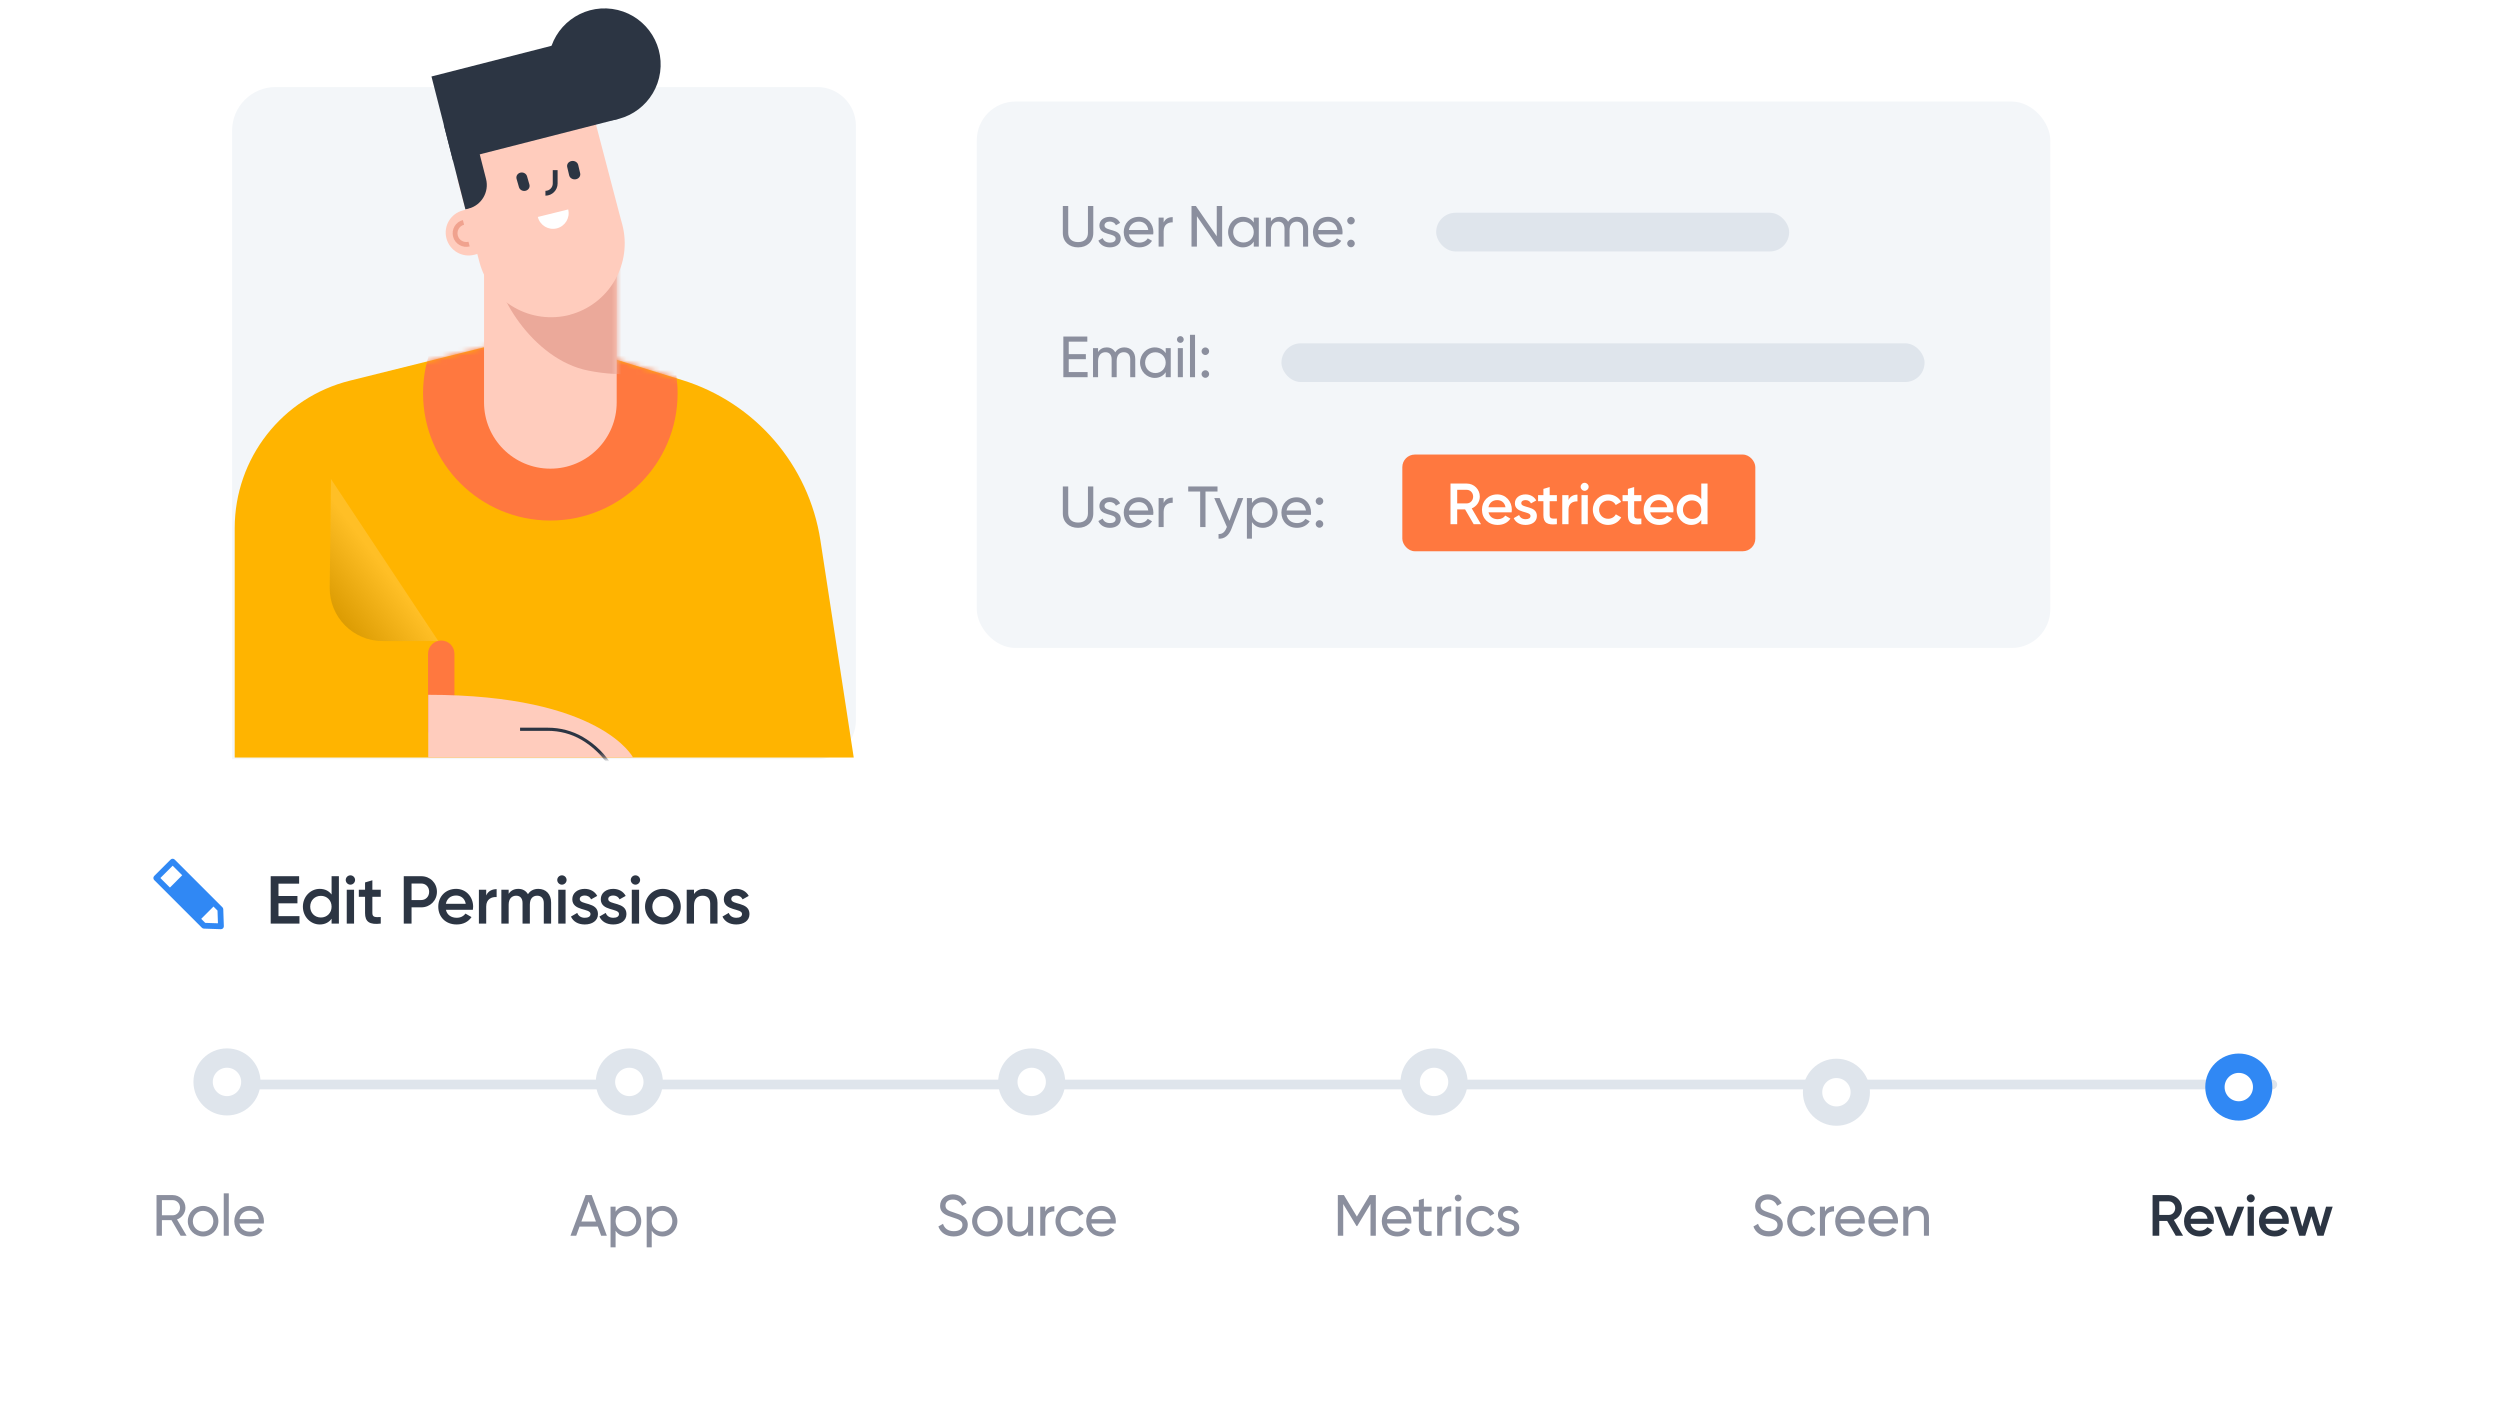 <svg width="517" height="290" viewBox="0 0 517 290" fill="none" xmlns="http://www.w3.org/2000/svg">
<path d="M48 27C48 22.029 52.029 18 57 18H169C173.418 18 177 21.582 177 26V149C177 153.418 173.418 157 169 157H48V27Z" fill="#F3F6F9"/>
<path d="M141.086 78.601L116.723 71.061C115.562 70.854 109.931 71.061 109.931 71.061C109.931 71.061 104.301 70.854 103.139 71.061L72.398 78.709C58.371 82.184 48.538 94.773 48.538 109.214V156.659H176.552L169.661 111.744C167.269 96.142 156.176 83.276 141.096 78.601H141.086Z" fill="#FFB400"/>
<mask id="mask0_487_115" style="mask-type:luminance" maskUnits="userSpaceOnUse" x="48" y="70" width="129" height="87">
<path d="M141.086 78.6L116.723 71.06C115.562 70.853 109.931 71.06 109.931 71.06C109.931 71.06 104.301 70.853 103.139 71.06L72.398 78.708C58.371 82.183 48.538 94.772 48.538 109.213V156.658H176.551L169.661 111.743C167.269 96.141 156.176 83.275 141.095 78.6H141.086Z" fill="white"/>
</mask>
<g mask="url(#mask0_487_115)">
<path d="M113.809 107.647C128.346 107.647 140.13 95.862 140.13 81.325C140.13 66.788 128.346 55.004 113.809 55.004C99.272 55.004 87.487 66.788 87.487 81.325C87.487 95.862 99.272 107.647 113.809 107.647Z" fill="#FF783F"/>
<path d="M91.248 132.462C92.754 132.462 93.975 133.682 93.975 135.189V151.479H88.522V135.189C88.522 133.682 89.742 132.462 91.248 132.462Z" fill="#FF783F"/>
</g>
<path d="M113.81 96.919C106.231 96.919 100.098 90.777 100.098 83.208V47.181H127.532V83.208C127.532 90.787 121.389 96.919 113.82 96.919H113.81Z" fill="#FFCCBD"/>
<mask id="mask1_487_115" style="mask-type:luminance" maskUnits="userSpaceOnUse" x="100" y="47" width="28" height="50">
<path d="M113.81 96.921C106.23 96.921 100.098 90.778 100.098 83.209V47.182H127.532V83.209C127.532 90.788 121.389 96.921 113.82 96.921H113.81Z" fill="white"/>
</mask>
<g mask="url(#mask1_487_115)">
<path d="M132.344 77.233C128.771 77.548 125.168 77.351 121.664 76.642C110.088 74.388 101.702 60.125 102.469 53.776L130.818 50.852C130.818 50.852 131.98 70.854 132.344 77.233Z" fill="#EBA99A"/>
</g>
<path d="M117.855 65.106C113.938 66.129 109.774 65.568 106.28 63.541C102.775 61.513 100.226 58.186 99.173 54.288L94.822 37.898C93.798 33.991 94.359 29.847 96.387 26.352C98.415 22.858 101.742 20.308 105.65 19.255C106.919 18.92 108.229 18.743 109.548 18.743C112.914 18.743 116.192 19.865 118.859 21.913C121.527 23.96 121.419 18.871 122.295 22.11L127.994 43.854L128.536 45.882L128.693 46.452C129.717 50.36 129.156 54.504 127.128 57.999C125.1 61.493 121.773 64.043 117.865 65.086L117.855 65.106Z" fill="#FFCCBD"/>
<path d="M108.691 39.453C108.406 39.522 108.1 39.483 107.844 39.345C107.589 39.207 107.401 38.981 107.323 38.715L106.821 36.973C106.752 36.707 106.791 36.422 106.939 36.185C107.087 35.949 107.333 35.772 107.618 35.703C107.904 35.634 108.209 35.674 108.465 35.811C108.721 35.949 108.908 36.176 108.986 36.441L109.488 38.184C109.557 38.449 109.518 38.735 109.37 38.971C109.223 39.207 108.976 39.385 108.691 39.453Z" fill="#2C3543"/>
<path d="M119.076 37.071C118.771 37.13 118.465 37.071 118.209 36.923C117.954 36.776 117.776 36.539 117.707 36.274L117.294 34.522C117.235 34.256 117.294 33.98 117.461 33.744C117.629 33.517 117.894 33.36 118.2 33.301C118.505 33.242 118.81 33.301 119.066 33.449C119.322 33.596 119.499 33.833 119.568 34.098L119.981 35.85C120.04 36.116 119.981 36.392 119.814 36.628C119.647 36.864 119.381 37.012 119.086 37.071H119.076Z" fill="#2C3543"/>
<path d="M130.918 156.659H88.561V143.686C124.382 143.686 130.918 156.659 130.918 156.659Z" fill="#FFCCBD"/>
<mask id="mask2_487_115" style="mask-type:luminance" maskUnits="userSpaceOnUse" x="88" y="143" width="43" height="14">
<path d="M130.918 156.659H88.561V143.686C124.382 143.686 130.918 156.659 130.918 156.659Z" fill="white"/>
</mask>
<g mask="url(#mask2_487_115)">
<path d="M126.872 159.494C125.11 156.098 122.581 153.982 120.376 152.693C118.23 151.442 115.789 150.812 113.308 150.812H107.55" stroke="#2C3543" stroke-width="0.65" stroke-miterlimit="10"/>
</g>
<path d="M117.501 43.312C117.934 45.044 116.871 46.796 115.139 47.229C113.406 47.662 111.654 46.599 111.221 44.867C113.406 44.325 114.942 43.941 117.501 43.312Z" fill="white"/>
<path d="M136.515 14.942C137.394 8.588 132.956 2.723 126.602 1.844C120.247 0.965 114.383 5.403 113.504 11.757C112.624 18.111 117.063 23.976 123.417 24.855C129.771 25.735 135.635 21.296 136.515 14.942Z" fill="#2C3543"/>
<path d="M123.417 7.078L89.228 15.818L93.704 33.328L127.893 24.588L123.417 7.078Z" fill="#2C3543"/>
<path d="M91.765 25.802L97.287 24.39L100.515 37.017C101.204 39.716 99.569 42.46 96.88 43.148L96.251 43.309L91.774 25.799L91.765 25.802Z" fill="#2C3543"/>
<path d="M102.824 41.688L95.717 43.518C93.187 44.168 91.662 46.757 92.321 49.287C92.981 51.816 95.56 53.342 98.089 52.683L105.196 50.852" fill="#FFCCBD"/>
<path opacity="0.5" d="M95.846 45.989C94.605 46.314 93.867 47.574 94.182 48.814C94.497 50.055 95.767 50.793 97.007 50.478" stroke="#E27860" stroke-miterlimit="10"/>
<path style="mix-blend-mode:multiply" opacity="0.15" d="M90.648 132.572H79.121C73.038 132.572 68.116 127.601 68.185 121.517L68.441 99.055L90.648 132.581V132.572Z" fill="url(#paint0_linear_487_115)"/>
<path d="M114.813 35.19V37.947C114.813 39.059 113.907 39.965 112.795 39.965" stroke="#2C3543" stroke-miterlimit="10"/>
<g filter="url(#filter0_d_487_115)">
<rect x="8" y="279.748" width="122.68" height="500.321" rx="12" transform="rotate(-90 8 279.748)" fill="white"/>
</g>
<path d="M37.349 255.544L35.465 252.328H33.485V255.544H32.369V247.144H35.729C37.169 247.144 38.345 248.308 38.345 249.748C38.345 250.852 37.613 251.824 36.605 252.184L38.585 255.544H37.349ZM33.485 248.188V251.32H35.729C36.557 251.32 37.229 250.612 37.229 249.748C37.229 248.884 36.557 248.188 35.729 248.188H33.485ZM41.992 255.7C40.24 255.7 38.837 254.32 38.837 252.544C38.837 250.768 40.24 249.388 41.992 249.388C43.745 249.388 45.16 250.768 45.16 252.544C45.16 254.32 43.745 255.7 41.992 255.7ZM41.992 254.68C43.193 254.68 44.117 253.756 44.117 252.544C44.117 251.332 43.193 250.408 41.992 250.408C40.804 250.408 39.88 251.332 39.88 252.544C39.88 253.756 40.804 254.68 41.992 254.68ZM46.271 255.544V246.784H47.315V255.544H46.271ZM49.52 253.024C49.724 254.104 50.576 254.716 51.692 254.716C52.52 254.716 53.12 254.332 53.42 253.84L54.308 254.344C53.78 255.16 52.868 255.7 51.668 255.7C49.736 255.7 48.452 254.344 48.452 252.544C48.452 250.768 49.724 249.388 51.596 249.388C53.408 249.388 54.584 250.876 54.584 252.556C54.584 252.712 54.572 252.868 54.548 253.024H49.52ZM51.596 250.372C50.468 250.372 49.688 251.068 49.52 252.112H53.528C53.348 250.924 52.496 250.372 51.596 250.372Z" fill="#8B8F9E"/>
<path d="M124.31 255.544L123.626 253.66H119.846L119.162 255.544H117.974L121.106 247.144H122.366L125.498 255.544H124.31ZM120.23 252.616H123.242L121.73 248.476L120.23 252.616ZM129.573 249.388C131.241 249.388 132.609 250.768 132.609 252.544C132.609 254.32 131.241 255.7 129.573 255.7C128.553 255.7 127.785 255.244 127.305 254.512V257.944H126.261V249.544H127.305V250.576C127.785 249.844 128.553 249.388 129.573 249.388ZM129.441 254.692C130.641 254.692 131.565 253.768 131.565 252.544C131.565 251.32 130.641 250.396 129.441 250.396C128.229 250.396 127.305 251.32 127.305 252.544C127.305 253.768 128.229 254.692 129.441 254.692ZM137.047 249.388C138.715 249.388 140.083 250.768 140.083 252.544C140.083 254.32 138.715 255.7 137.047 255.7C136.027 255.7 135.259 255.244 134.779 254.512V257.944H133.735V249.544H134.779V250.576C135.259 249.844 136.027 249.388 137.047 249.388ZM136.915 254.692C138.115 254.692 139.039 253.768 139.039 252.544C139.039 251.32 138.115 250.396 136.915 250.396C135.703 250.396 134.779 251.32 134.779 252.544C134.779 253.768 135.703 254.692 136.915 254.692Z" fill="#8B8F9E"/>
<path d="M197.232 255.7C195.636 255.7 194.496 254.896 194.052 253.636L195.012 253.084C195.312 254.008 196.032 254.608 197.256 254.608C198.444 254.608 199.032 254.068 199.032 253.312C199.032 252.448 198.288 252.16 197.052 251.776C195.708 251.344 194.412 250.924 194.412 249.364C194.412 247.852 195.648 246.988 197.052 246.988C198.432 246.988 199.428 247.768 199.896 248.824L198.96 249.364C198.66 248.644 198.072 248.068 197.052 248.068C196.152 248.068 195.528 248.548 195.528 249.316C195.528 250.096 196.116 250.384 197.292 250.756C198.756 251.236 200.136 251.668 200.136 253.288C200.136 254.764 198.948 255.7 197.232 255.7ZM204.19 255.7C202.438 255.7 201.034 254.32 201.034 252.544C201.034 250.768 202.438 249.388 204.19 249.388C205.942 249.388 207.358 250.768 207.358 252.544C207.358 254.32 205.942 255.7 204.19 255.7ZM204.19 254.68C205.39 254.68 206.314 253.756 206.314 252.544C206.314 251.332 205.39 250.408 204.19 250.408C203.002 250.408 202.078 251.332 202.078 252.544C202.078 253.756 203.002 254.68 204.19 254.68ZM212.609 249.544H213.653V255.544H212.609V254.68C212.165 255.388 211.505 255.7 210.665 255.7C209.261 255.7 208.337 254.764 208.337 253.228V249.544H209.381V253.168C209.381 254.152 209.945 254.704 210.869 254.704C211.829 254.704 212.609 254.14 212.609 252.724V249.544ZM216.166 250.552C216.55 249.712 217.282 249.436 218.038 249.436V250.528C217.138 250.492 216.166 250.948 216.166 252.364V255.544H215.122V249.544H216.166V250.552ZM221.432 255.7C219.62 255.7 218.276 254.32 218.276 252.544C218.276 250.768 219.62 249.388 221.432 249.388C222.62 249.388 223.628 250.012 224.084 250.96L223.208 251.464C222.908 250.828 222.236 250.408 221.432 250.408C220.232 250.408 219.32 251.332 219.32 252.544C219.32 253.744 220.232 254.668 221.432 254.668C222.248 254.668 222.908 254.248 223.244 253.624L224.132 254.14C223.628 255.076 222.608 255.7 221.432 255.7ZM225.693 253.024C225.897 254.104 226.749 254.716 227.865 254.716C228.693 254.716 229.293 254.332 229.593 253.84L230.481 254.344C229.953 255.16 229.041 255.7 227.841 255.7C225.909 255.7 224.625 254.344 224.625 252.544C224.625 250.768 225.897 249.388 227.769 249.388C229.581 249.388 230.757 250.876 230.757 252.556C230.757 252.712 230.745 252.868 230.721 253.024H225.693ZM227.769 250.372C226.641 250.372 225.861 251.068 225.693 252.112H229.701C229.521 250.924 228.669 250.372 227.769 250.372Z" fill="#8B8F9E"/>
<path d="M284.522 247.144V255.544H283.418V248.98L280.67 253.552H280.526L277.778 248.992V255.544H276.662V247.144H277.922L280.598 251.584L283.262 247.144H284.522ZM286.822 253.024C287.026 254.104 287.878 254.716 288.994 254.716C289.822 254.716 290.422 254.332 290.722 253.84L291.61 254.344C291.082 255.16 290.17 255.7 288.97 255.7C287.038 255.7 285.754 254.344 285.754 252.544C285.754 250.768 287.026 249.388 288.898 249.388C290.71 249.388 291.886 250.876 291.886 252.556C291.886 252.712 291.874 252.868 291.85 253.024H286.822ZM288.898 250.372C287.77 250.372 286.99 251.068 286.822 252.112H290.83C290.65 250.924 289.798 250.372 288.898 250.372ZM296.055 250.552H294.459V253.804C294.459 254.716 294.987 254.656 296.055 254.608V255.544C294.255 255.784 293.415 255.304 293.415 253.804V250.552H292.227V249.544H293.415V248.176L294.459 247.864V249.544H296.055V250.552ZM298.25 250.552C298.634 249.712 299.366 249.436 300.122 249.436V250.528C299.222 250.492 298.25 250.948 298.25 252.364V255.544H297.206V249.544H298.25V250.552ZM301.551 248.452C301.155 248.452 300.843 248.14 300.843 247.756C300.843 247.372 301.155 247.048 301.551 247.048C301.935 247.048 302.247 247.372 302.247 247.756C302.247 248.14 301.935 248.452 301.551 248.452ZM301.023 255.544V249.544H302.067V255.544H301.023ZM306.36 255.7C304.548 255.7 303.204 254.32 303.204 252.544C303.204 250.768 304.548 249.388 306.36 249.388C307.548 249.388 308.556 250.012 309.012 250.96L308.136 251.464C307.836 250.828 307.164 250.408 306.36 250.408C305.16 250.408 304.248 251.332 304.248 252.544C304.248 253.744 305.16 254.668 306.36 254.668C307.176 254.668 307.836 254.248 308.172 253.624L309.06 254.14C308.556 255.076 307.536 255.7 306.36 255.7ZM310.824 251.164C310.824 252.448 314.184 251.692 314.184 253.9C314.184 255.016 313.224 255.7 311.94 255.7C310.74 255.7 309.9 255.124 309.552 254.296L310.452 253.78C310.644 254.356 311.196 254.716 311.94 254.716C312.576 254.716 313.128 254.488 313.128 253.9C313.128 252.616 309.768 253.348 309.768 251.176C309.768 250.12 310.68 249.388 311.892 249.388C312.876 249.388 313.668 249.856 314.052 250.636L313.176 251.128C312.948 250.588 312.42 250.36 311.892 250.36C311.352 250.36 310.824 250.624 310.824 251.164Z" fill="#8B8F9E"/>
<path d="M365.784 255.7C364.188 255.7 363.048 254.896 362.604 253.636L363.564 253.084C363.864 254.008 364.584 254.608 365.808 254.608C366.996 254.608 367.584 254.068 367.584 253.312C367.584 252.448 366.84 252.16 365.604 251.776C364.26 251.344 362.964 250.924 362.964 249.364C362.964 247.852 364.2 246.988 365.604 246.988C366.984 246.988 367.98 247.768 368.448 248.824L367.512 249.364C367.212 248.644 366.624 248.068 365.604 248.068C364.704 248.068 364.08 248.548 364.08 249.316C364.08 250.096 364.668 250.384 365.844 250.756C367.308 251.236 368.688 251.668 368.688 253.288C368.688 254.764 367.5 255.7 365.784 255.7ZM372.742 255.7C370.93 255.7 369.586 254.32 369.586 252.544C369.586 250.768 370.93 249.388 372.742 249.388C373.93 249.388 374.938 250.012 375.394 250.96L374.518 251.464C374.218 250.828 373.546 250.408 372.742 250.408C371.542 250.408 370.63 251.332 370.63 252.544C370.63 253.744 371.542 254.668 372.742 254.668C373.558 254.668 374.218 254.248 374.554 253.624L375.442 254.14C374.938 255.076 373.918 255.7 372.742 255.7ZM377.408 250.552C377.792 249.712 378.524 249.436 379.28 249.436V250.528C378.38 250.492 377.408 250.948 377.408 252.364V255.544H376.364V249.544H377.408V250.552ZM380.586 253.024C380.79 254.104 381.642 254.716 382.758 254.716C383.586 254.716 384.186 254.332 384.486 253.84L385.374 254.344C384.846 255.16 383.934 255.7 382.734 255.7C380.802 255.7 379.518 254.344 379.518 252.544C379.518 250.768 380.79 249.388 382.662 249.388C384.474 249.388 385.65 250.876 385.65 252.556C385.65 252.712 385.638 252.868 385.614 253.024H380.586ZM382.662 250.372C381.534 250.372 380.754 251.068 380.586 252.112H384.594C384.414 250.924 383.562 250.372 382.662 250.372ZM387.45 253.024C387.654 254.104 388.506 254.716 389.622 254.716C390.45 254.716 391.05 254.332 391.35 253.84L392.238 254.344C391.71 255.16 390.798 255.7 389.598 255.7C387.666 255.7 386.382 254.344 386.382 252.544C386.382 250.768 387.654 249.388 389.526 249.388C391.338 249.388 392.514 250.876 392.514 252.556C392.514 252.712 392.502 252.868 392.478 253.024H387.45ZM389.526 250.372C388.398 250.372 387.618 251.068 387.45 252.112H391.458C391.278 250.924 390.426 250.372 389.526 250.372ZM396.582 249.388C397.986 249.388 398.91 250.324 398.91 251.86V255.544H397.866V251.92C397.866 250.936 397.302 250.384 396.378 250.384C395.418 250.384 394.638 250.948 394.638 252.364V255.544H393.594V249.544H394.638V250.408C395.082 249.7 395.742 249.388 396.582 249.388Z" fill="#8B8F9E"/>
<path d="M449.942 255.544L448.166 252.484H446.534V255.544H445.154V247.144H448.514C450.014 247.144 451.214 248.344 451.214 249.844C451.214 250.924 450.53 251.884 449.546 252.28L451.454 255.544H449.942ZM446.534 248.44V251.248H448.514C449.246 251.248 449.834 250.624 449.834 249.844C449.834 249.052 449.246 248.44 448.514 248.44H446.534ZM453.013 253.096C453.217 254.032 453.973 254.512 454.933 254.512C455.653 254.512 456.193 254.188 456.481 253.768L457.549 254.392C456.997 255.208 456.097 255.7 454.921 255.7C452.941 255.7 451.657 254.344 451.657 252.544C451.657 250.768 452.941 249.388 454.825 249.388C456.613 249.388 457.837 250.828 457.837 252.556C457.837 252.736 457.813 252.928 457.789 253.096H453.013ZM453.001 252.04H456.529C456.349 251.008 455.593 250.564 454.813 250.564C453.841 250.564 453.181 251.14 453.001 252.04ZM462.691 249.544H464.107L461.767 255.544H460.267L457.927 249.544H459.343L461.023 254.104L462.691 249.544ZM465.455 248.644C464.999 248.644 464.627 248.26 464.627 247.816C464.627 247.36 464.999 246.988 465.455 246.988C465.911 246.988 466.283 247.36 466.283 247.816C466.283 248.26 465.911 248.644 465.455 248.644ZM464.807 255.544V249.544H466.103V255.544H464.807ZM468.508 253.096C468.712 254.032 469.468 254.512 470.428 254.512C471.148 254.512 471.688 254.188 471.976 253.768L473.044 254.392C472.492 255.208 471.592 255.7 470.416 255.7C468.436 255.7 467.152 254.344 467.152 252.544C467.152 250.768 468.436 249.388 470.32 249.388C472.108 249.388 473.332 250.828 473.332 252.556C473.332 252.736 473.308 252.928 473.284 253.096H468.508ZM468.496 252.04H472.024C471.844 251.008 471.088 250.564 470.308 250.564C469.336 250.564 468.676 251.14 468.496 252.04ZM481.03 249.544H482.398L480.514 255.544H479.242L477.994 251.5L476.734 255.544H475.462L473.578 249.544H474.946L476.11 253.684L477.37 249.544H478.606L479.854 253.684L481.03 249.544Z" fill="#2C3543"/>
<path d="M50.671 224.275H469.917" stroke="#DFE5EC" stroke-width="2" stroke-linecap="round"/>
<circle cx="130.146" cy="223.742" r="4.934" fill="white" stroke="#DFE5EC" stroke-width="4"/>
<circle cx="213.355" cy="223.742" r="4.934" fill="white" stroke="#DFE5EC" stroke-width="4"/>
<circle cx="296.564" cy="223.742" r="4.934" fill="white" stroke="#DFE5EC" stroke-width="4"/>
<circle cx="379.773" cy="225.875" r="4.934" fill="white" stroke="#DFE5EC" stroke-width="4"/>
<circle cx="462.982" cy="224.808" r="4.934" fill="white" stroke="#3088F4" stroke-width="4"/>
<circle cx="46.938" cy="223.742" r="4.934" fill="white" stroke="#DFE5EC" stroke-width="4"/>
<rect x="202" y="21" width="222" height="113" rx="8" fill="#F3F6F9"/>
<path d="M222.948 109.156C221.112 109.156 219.792 108.004 219.792 106.18V100.6H220.908V106.132C220.908 107.296 221.604 108.064 222.948 108.064C224.292 108.064 224.988 107.296 224.988 106.132V100.6H226.092V106.18C226.092 108.004 224.784 109.156 222.948 109.156ZM228.412 104.62C228.412 105.904 231.772 105.148 231.772 107.356C231.772 108.472 230.812 109.156 229.528 109.156C228.328 109.156 227.488 108.58 227.14 107.752L228.04 107.236C228.232 107.812 228.784 108.172 229.528 108.172C230.164 108.172 230.716 107.944 230.716 107.356C230.716 106.072 227.356 106.804 227.356 104.632C227.356 103.576 228.268 102.844 229.48 102.844C230.464 102.844 231.256 103.312 231.64 104.092L230.764 104.584C230.536 104.044 230.008 103.816 229.48 103.816C228.94 103.816 228.412 104.08 228.412 104.62ZM233.456 106.48C233.66 107.56 234.512 108.172 235.628 108.172C236.456 108.172 237.056 107.788 237.356 107.296L238.244 107.8C237.716 108.616 236.804 109.156 235.604 109.156C233.672 109.156 232.388 107.8 232.388 106C232.388 104.224 233.66 102.844 235.532 102.844C237.344 102.844 238.52 104.332 238.52 106.012C238.52 106.168 238.508 106.324 238.484 106.48H233.456ZM235.532 103.828C234.404 103.828 233.624 104.524 233.456 105.568H237.464C237.284 104.38 236.432 103.828 235.532 103.828ZM240.644 104.008C241.028 103.168 241.76 102.892 242.516 102.892V103.984C241.616 103.948 240.644 104.404 240.644 105.82V109H239.6V103H240.644V104.008ZM251.781 100.6V101.656H249.297V109H248.193V101.656H245.721V100.6H251.781ZM255.99 103H257.106L254.658 109.372C254.154 110.716 253.218 111.484 251.994 111.4V110.428C252.798 110.488 253.302 109.996 253.614 109.204L253.722 108.976L251.106 103H252.222L254.262 107.704L255.99 103ZM261.17 102.844C262.838 102.844 264.206 104.224 264.206 106C264.206 107.776 262.838 109.156 261.17 109.156C260.15 109.156 259.382 108.7 258.902 107.968V111.4H257.858V103H258.902V104.032C259.382 103.3 260.15 102.844 261.17 102.844ZM261.038 108.148C262.238 108.148 263.162 107.224 263.162 106C263.162 104.776 262.238 103.852 261.038 103.852C259.826 103.852 258.902 104.776 258.902 106C258.902 107.224 259.826 108.148 261.038 108.148ZM266.064 106.48C266.268 107.56 267.12 108.172 268.236 108.172C269.064 108.172 269.664 107.788 269.964 107.296L270.852 107.8C270.324 108.616 269.412 109.156 268.212 109.156C266.28 109.156 264.996 107.8 264.996 106C264.996 104.224 266.268 102.844 268.14 102.844C269.952 102.844 271.128 104.332 271.128 106.012C271.128 106.168 271.116 106.324 271.092 106.48H266.064ZM268.14 103.828C267.012 103.828 266.232 104.524 266.064 105.568H270.072C269.892 104.38 269.04 103.828 268.14 103.828ZM272.868 104.416C272.436 104.416 272.088 104.068 272.088 103.636C272.088 103.204 272.436 102.856 272.868 102.856C273.312 102.856 273.648 103.204 273.648 103.636C273.648 104.068 273.312 104.416 272.868 104.416ZM272.868 109.132C272.436 109.132 272.088 108.784 272.088 108.352C272.088 107.92 272.436 107.572 272.868 107.572C273.312 107.572 273.648 107.92 273.648 108.352C273.648 108.784 273.312 109.132 272.868 109.132Z" fill="#8B8F9E"/>
<rect x="290" y="94" width="73" height="20" rx="2.6" fill="#FF783F"/>
<path d="M304.754 108.4L302.978 105.34H301.346V108.4H299.966V100H303.326C304.826 100 306.026 101.2 306.026 102.7C306.026 103.78 305.342 104.74 304.358 105.136L306.266 108.4H304.754ZM301.346 101.296V104.104H303.326C304.058 104.104 304.646 103.48 304.646 102.7C304.646 101.908 304.058 101.296 303.326 101.296H301.346ZM307.825 105.952C308.029 106.888 308.785 107.368 309.745 107.368C310.465 107.368 311.005 107.044 311.293 106.624L312.361 107.248C311.809 108.064 310.909 108.556 309.733 108.556C307.753 108.556 306.469 107.2 306.469 105.4C306.469 103.624 307.753 102.244 309.637 102.244C311.425 102.244 312.649 103.684 312.649 105.412C312.649 105.592 312.625 105.784 312.601 105.952H307.825ZM307.813 104.896H311.341C311.161 103.864 310.405 103.42 309.625 103.42C308.653 103.42 307.993 103.996 307.813 104.896ZM314.599 104.056C314.599 105.148 317.827 104.488 317.827 106.708C317.827 107.908 316.783 108.556 315.487 108.556C314.287 108.556 313.423 108.016 313.039 107.152L314.155 106.504C314.347 107.044 314.827 107.368 315.487 107.368C316.063 107.368 316.507 107.176 316.507 106.696C316.507 105.628 313.279 106.228 313.279 104.08C313.279 102.952 314.251 102.244 315.475 102.244C316.459 102.244 317.275 102.7 317.695 103.492L316.603 104.104C316.387 103.636 315.967 103.42 315.475 103.42C315.007 103.42 314.599 103.624 314.599 104.056ZM321.96 103.648H320.472V106.528C320.472 107.296 320.976 107.284 321.96 107.236V108.4C319.968 108.64 319.176 108.088 319.176 106.528V103.648H318.072V102.4H319.176V101.104L320.472 100.72V102.4H321.96V103.648ZM324.37 103.408C324.73 102.592 325.462 102.292 326.218 102.292V103.696C325.366 103.636 324.37 104.032 324.37 105.376V108.4H323.074V102.4H324.37V103.408ZM327.703 101.5C327.247 101.5 326.875 101.116 326.875 100.672C326.875 100.216 327.247 99.844 327.703 99.844C328.159 99.844 328.531 100.216 328.531 100.672C328.531 101.116 328.159 101.5 327.703 101.5ZM327.055 108.4V102.4H328.351V108.4H327.055ZM332.568 108.556C330.756 108.556 329.4 107.176 329.4 105.4C329.4 103.612 330.756 102.244 332.568 102.244C333.744 102.244 334.764 102.856 335.244 103.792L334.128 104.44C333.864 103.876 333.276 103.516 332.556 103.516C331.5 103.516 330.696 104.32 330.696 105.4C330.696 106.48 331.5 107.284 332.556 107.284C333.276 107.284 333.864 106.912 334.152 106.36L335.268 106.996C334.764 107.944 333.744 108.556 332.568 108.556ZM339.433 103.648H337.945V106.528C337.945 107.296 338.449 107.284 339.433 107.236V108.4C337.441 108.64 336.649 108.088 336.649 106.528V103.648H335.545V102.4H336.649V101.104L337.945 100.72V102.4H339.433V103.648ZM341.262 105.952C341.466 106.888 342.222 107.368 343.182 107.368C343.902 107.368 344.442 107.044 344.73 106.624L345.798 107.248C345.246 108.064 344.346 108.556 343.17 108.556C341.19 108.556 339.906 107.2 339.906 105.4C339.906 103.624 341.19 102.244 343.074 102.244C344.862 102.244 346.086 103.684 346.086 105.412C346.086 105.592 346.062 105.784 346.038 105.952H341.262ZM341.25 104.896H344.778C344.598 103.864 343.842 103.42 343.062 103.42C342.09 103.42 341.43 103.996 341.25 104.896ZM351.823 100H353.119V108.4H351.823V107.536C351.367 108.172 350.659 108.556 349.723 108.556C348.091 108.556 346.735 107.176 346.735 105.4C346.735 103.612 348.091 102.244 349.723 102.244C350.659 102.244 351.367 102.628 351.823 103.252V100ZM349.927 107.32C351.007 107.32 351.823 106.516 351.823 105.4C351.823 104.284 351.007 103.48 349.927 103.48C348.847 103.48 348.031 104.284 348.031 105.4C348.031 106.516 348.847 107.32 349.927 107.32Z" fill="white"/>
<path fill-rule="evenodd" clip-rule="evenodd" d="M46.115 191.983C45.997 192.1 45.837 192.163 45.671 192.158L42.162 192.039C42.011 192.033 41.866 191.971 41.759 191.863L31.893 181.997C31.659 181.763 31.659 181.384 31.893 181.15L35.282 177.761C35.516 177.527 35.895 177.527 36.129 177.761L45.995 187.627C46.103 187.734 46.166 187.878 46.171 188.03L46.29 191.539C46.295 191.704 46.232 191.865 46.115 191.983ZM44.981 188.307L35.706 179.032L33.164 181.573L42.439 190.849L45.071 190.938L44.981 188.307Z" fill="#3088F4"/>
<path d="M44.572 187.05L41.183 190.439L34.714 183.971L38.103 180.581L44.572 187.05Z" fill="#3088F4"/>
<path d="M222.948 51.156C221.112 51.156 219.792 50.004 219.792 48.18V42.6H220.908V48.132C220.908 49.296 221.604 50.064 222.948 50.064C224.292 50.064 224.988 49.296 224.988 48.132V42.6H226.092V48.18C226.092 50.004 224.784 51.156 222.948 51.156ZM228.412 46.62C228.412 47.904 231.772 47.148 231.772 49.356C231.772 50.472 230.812 51.156 229.528 51.156C228.328 51.156 227.488 50.58 227.14 49.752L228.04 49.236C228.232 49.812 228.784 50.172 229.528 50.172C230.164 50.172 230.716 49.944 230.716 49.356C230.716 48.072 227.356 48.804 227.356 46.632C227.356 45.576 228.268 44.844 229.48 44.844C230.464 44.844 231.256 45.312 231.64 46.092L230.764 46.584C230.536 46.044 230.008 45.816 229.48 45.816C228.94 45.816 228.412 46.08 228.412 46.62ZM233.456 48.48C233.66 49.56 234.512 50.172 235.628 50.172C236.456 50.172 237.056 49.788 237.356 49.296L238.244 49.8C237.716 50.616 236.804 51.156 235.604 51.156C233.672 51.156 232.388 49.8 232.388 48C232.388 46.224 233.66 44.844 235.532 44.844C237.344 44.844 238.52 46.332 238.52 48.012C238.52 48.168 238.508 48.324 238.484 48.48H233.456ZM235.532 45.828C234.404 45.828 233.624 46.524 233.456 47.568H237.464C237.284 46.38 236.432 45.828 235.532 45.828ZM240.644 46.008C241.028 45.168 241.76 44.892 242.516 44.892V45.984C241.616 45.948 240.644 46.404 240.644 47.82V51H239.6V45H240.644V46.008ZM251.625 42.6H252.741V51H251.841L247.521 44.724V51H246.405V42.6H247.305L251.625 48.864V42.6ZM259.278 45H260.322V51H259.278V49.968C258.798 50.7 258.03 51.156 257.01 51.156C255.342 51.156 253.974 49.776 253.974 48C253.974 46.224 255.342 44.844 257.01 44.844C258.03 44.844 258.798 45.3 259.278 46.032V45ZM257.142 50.148C258.354 50.148 259.278 49.224 259.278 48C259.278 46.776 258.354 45.852 257.142 45.852C255.942 45.852 255.018 46.776 255.018 48C255.018 49.224 255.942 50.148 257.142 50.148ZM268.264 44.844C269.596 44.844 270.52 45.768 270.52 47.268V51H269.476V47.304C269.476 46.356 268.948 45.84 268.156 45.84C267.316 45.84 266.68 46.368 266.68 47.664V51H265.636V47.304C265.636 46.356 265.144 45.84 264.364 45.84C263.56 45.84 262.828 46.368 262.828 47.664V51H261.784V45H262.828V45.804C263.26 45.132 263.884 44.844 264.616 44.844C265.432 44.844 266.032 45.216 266.38 45.864C266.8 45.18 267.484 44.844 268.264 44.844ZM272.58 48.48C272.784 49.56 273.636 50.172 274.752 50.172C275.58 50.172 276.18 49.788 276.48 49.296L277.368 49.8C276.84 50.616 275.928 51.156 274.728 51.156C272.796 51.156 271.512 49.8 271.512 48C271.512 46.224 272.784 44.844 274.656 44.844C276.468 44.844 277.644 46.332 277.644 48.012C277.644 48.168 277.632 48.324 277.608 48.48H272.58ZM274.656 45.828C273.528 45.828 272.748 46.524 272.58 47.568H276.588C276.408 46.38 275.556 45.828 274.656 45.828ZM279.384 46.416C278.952 46.416 278.604 46.068 278.604 45.636C278.604 45.204 278.952 44.856 279.384 44.856C279.828 44.856 280.164 45.204 280.164 45.636C280.164 46.068 279.828 46.416 279.384 46.416ZM279.384 51.132C278.952 51.132 278.604 50.784 278.604 50.352C278.604 49.92 278.952 49.572 279.384 49.572C279.828 49.572 280.164 49.92 280.164 50.352C280.164 50.784 279.828 51.132 279.384 51.132Z" fill="#8B8F9E"/>
<path d="M221.016 76.944H224.916V78H219.9V69.6H224.856V70.656H221.016V73.236H224.556V74.28H221.016V76.944ZM232.515 71.844C233.847 71.844 234.771 72.768 234.771 74.268V78H233.727V74.304C233.727 73.356 233.199 72.84 232.407 72.84C231.567 72.84 230.931 73.368 230.931 74.664V78H229.887V74.304C229.887 73.356 229.395 72.84 228.615 72.84C227.811 72.84 227.079 73.368 227.079 74.664V78H226.035V72H227.079V72.804C227.511 72.132 228.135 71.844 228.867 71.844C229.683 71.844 230.283 72.216 230.631 72.864C231.051 72.18 231.735 71.844 232.515 71.844ZM241.067 72H242.111V78H241.067V76.968C240.587 77.7 239.819 78.156 238.799 78.156C237.131 78.156 235.763 76.776 235.763 75C235.763 73.224 237.131 71.844 238.799 71.844C239.819 71.844 240.587 72.3 241.067 73.032V72ZM238.931 77.148C240.143 77.148 241.067 76.224 241.067 75C241.067 73.776 240.143 72.852 238.931 72.852C237.731 72.852 236.807 73.776 236.807 75C236.807 76.224 237.731 77.148 238.931 77.148ZM244.101 70.908C243.705 70.908 243.393 70.596 243.393 70.212C243.393 69.828 243.705 69.504 244.101 69.504C244.485 69.504 244.797 69.828 244.797 70.212C244.797 70.596 244.485 70.908 244.101 70.908ZM243.573 78V72H244.617V78H243.573ZM246.089 78V69.24H247.133V78H246.089ZM249.266 73.416C248.834 73.416 248.486 73.068 248.486 72.636C248.486 72.204 248.834 71.856 249.266 71.856C249.71 71.856 250.046 72.204 250.046 72.636C250.046 73.068 249.71 73.416 249.266 73.416ZM249.266 78.132C248.834 78.132 248.486 77.784 248.486 77.352C248.486 76.92 248.834 76.572 249.266 76.572C249.71 76.572 250.046 76.92 250.046 77.352C250.046 77.784 249.71 78.132 249.266 78.132Z" fill="#8B8F9E"/>
<rect x="297" y="44" width="73" height="8" rx="4" fill="#DFE5EC"/>
<rect x="265" y="71" width="133" height="8" rx="4" fill="#DFE5EC"/>
<path d="M57.59 189.46H61.93V191H55.98V181.2H61.86V182.74H57.59V185.288H61.51V186.814H57.59V189.46ZM68.573 181.2H70.085V191H68.573V189.992C68.041 190.734 67.215 191.182 66.123 191.182C64.219 191.182 62.637 189.572 62.637 187.5C62.637 185.414 64.219 183.818 66.123 183.818C67.215 183.818 68.041 184.266 68.573 184.994V181.2ZM66.361 189.74C67.621 189.74 68.573 188.802 68.573 187.5C68.573 186.198 67.621 185.26 66.361 185.26C65.101 185.26 64.149 186.198 64.149 187.5C64.149 188.802 65.101 189.74 66.361 189.74ZM72.463 182.95C71.931 182.95 71.498 182.502 71.498 181.984C71.498 181.452 71.931 181.018 72.463 181.018C72.996 181.018 73.43 181.452 73.43 181.984C73.43 182.502 72.996 182.95 72.463 182.95ZM71.707 191V184H73.219V191H71.707ZM78.741 185.456H77.005V188.816C77.005 189.712 77.593 189.698 78.741 189.642V191C76.417 191.28 75.493 190.636 75.493 188.816V185.456H74.205V184H75.493V182.488L77.005 182.04V184H78.741V185.456ZM87.111 181.2C88.959 181.2 90.359 182.6 90.359 184.42C90.359 186.226 88.959 187.64 87.111 187.64H85.109V191H83.499V181.2H87.111ZM87.111 186.128C88.063 186.128 88.749 185.4 88.749 184.42C88.749 183.426 88.063 182.712 87.111 182.712H85.109V186.128H87.111ZM92.216 188.144C92.454 189.236 93.336 189.796 94.456 189.796C95.296 189.796 95.926 189.418 96.262 188.928L97.508 189.656C96.864 190.608 95.814 191.182 94.442 191.182C92.132 191.182 90.634 189.6 90.634 187.5C90.634 185.428 92.132 183.818 94.33 183.818C96.416 183.818 97.844 185.498 97.844 187.514C97.844 187.724 97.816 187.948 97.788 188.144H92.216ZM92.202 186.912H96.318C96.108 185.708 95.226 185.19 94.316 185.19C93.182 185.19 92.412 185.862 92.202 186.912ZM100.547 185.176C100.967 184.224 101.821 183.874 102.703 183.874V185.512C101.709 185.442 100.547 185.904 100.547 187.472V191H99.035V184H100.547V185.176ZM111.324 183.818C112.906 183.818 113.97 184.91 113.97 186.66V191H112.458V186.758C112.458 185.778 111.926 185.232 111.1 185.232C110.204 185.232 109.574 185.806 109.574 187.08V191H108.062V186.758C108.062 185.778 107.572 185.232 106.746 185.232C105.892 185.232 105.192 185.806 105.192 187.08V191H103.68V184H105.192V184.84C105.64 184.154 106.326 183.818 107.194 183.818C108.104 183.818 108.776 184.224 109.182 184.924C109.644 184.196 110.386 183.818 111.324 183.818ZM116.204 182.95C115.672 182.95 115.238 182.502 115.238 181.984C115.238 181.452 115.672 181.018 116.204 181.018C116.736 181.018 117.17 181.452 117.17 181.984C117.17 182.502 116.736 182.95 116.204 182.95ZM115.448 191V184H116.96V191H115.448ZM119.893 185.932C119.893 187.206 123.659 186.436 123.659 189.026C123.659 190.426 122.441 191.182 120.929 191.182C119.529 191.182 118.521 190.552 118.073 189.544L119.375 188.788C119.599 189.418 120.159 189.796 120.929 189.796C121.601 189.796 122.119 189.572 122.119 189.012C122.119 187.766 118.353 188.466 118.353 185.96C118.353 184.644 119.487 183.818 120.915 183.818C122.063 183.818 123.015 184.35 123.505 185.274L122.231 185.988C121.979 185.442 121.489 185.19 120.915 185.19C120.369 185.19 119.893 185.428 119.893 185.932ZM125.782 185.932C125.782 187.206 129.548 186.436 129.548 189.026C129.548 190.426 128.33 191.182 126.818 191.182C125.418 191.182 124.41 190.552 123.962 189.544L125.264 188.788C125.488 189.418 126.048 189.796 126.818 189.796C127.49 189.796 128.008 189.572 128.008 189.012C128.008 187.766 124.242 188.466 124.242 185.96C124.242 184.644 125.376 183.818 126.804 183.818C127.952 183.818 128.904 184.35 129.394 185.274L128.12 185.988C127.868 185.442 127.378 185.19 126.804 185.19C126.258 185.19 125.782 185.428 125.782 185.932ZM131.411 182.95C130.879 182.95 130.445 182.502 130.445 181.984C130.445 181.452 130.879 181.018 131.411 181.018C131.943 181.018 132.377 181.452 132.377 181.984C132.377 182.502 131.943 182.95 131.411 182.95ZM130.655 191V184H132.167V191H130.655ZM137.087 191.182C135.043 191.182 133.391 189.572 133.391 187.5C133.391 185.414 135.043 183.818 137.087 183.818C139.145 183.818 140.783 185.414 140.783 187.5C140.783 189.572 139.145 191.182 137.087 191.182ZM137.087 189.712C138.319 189.712 139.271 188.774 139.271 187.5C139.271 186.226 138.319 185.288 137.087 185.288C135.855 185.288 134.903 186.226 134.903 187.5C134.903 188.774 135.855 189.712 137.087 189.712ZM145.692 183.818C147.26 183.818 148.38 184.882 148.38 186.702V191H146.868V186.856C146.868 185.792 146.252 185.232 145.3 185.232C144.306 185.232 143.522 185.82 143.522 187.248V191H142.01V184H143.522V184.896C143.984 184.168 144.74 183.818 145.692 183.818ZM151.226 185.932C151.226 187.206 154.992 186.436 154.992 189.026C154.992 190.426 153.774 191.182 152.262 191.182C150.862 191.182 149.854 190.552 149.406 189.544L150.708 188.788C150.932 189.418 151.492 189.796 152.262 189.796C152.934 189.796 153.452 189.572 153.452 189.012C153.452 187.766 149.686 188.466 149.686 185.96C149.686 184.644 150.82 183.818 152.248 183.818C153.396 183.818 154.348 184.35 154.838 185.274L153.564 185.988C153.312 185.442 152.822 185.19 152.248 185.19C151.702 185.19 151.226 185.428 151.226 185.932Z" fill="#2C3543"/>
<defs>
<filter id="filter0_d_487_115" x="0" y="151.068" width="516.321" height="138.68" filterUnits="userSpaceOnUse" color-interpolation-filters="sRGB">
<feFlood flood-opacity="0" result="BackgroundImageFix"/>
<feColorMatrix in="SourceAlpha" type="matrix" values="0 0 0 0 0 0 0 0 0 0 0 0 0 0 0 0 0 0 127 0" result="hardAlpha"/>
<feOffset dy="2"/>
<feGaussianBlur stdDeviation="4"/>
<feComposite in2="hardAlpha" operator="out"/>
<feColorMatrix type="matrix" values="0 0 0 0 0.388 0 0 0 0 0.447 0 0 0 0 0.522 0 0 0 0.14 0"/>
<feBlend mode="normal" in2="BackgroundImageFix" result="effect1_dropShadow_487_115"/>
<feBlend mode="normal" in="SourceGraphic" in2="effect1_dropShadow_487_115" result="shape"/>
</filter>
<linearGradient id="paint0_linear_487_115" x1="83.915" y1="112.501" x2="62.584" y2="128.654" gradientUnits="userSpaceOnUse">
<stop offset="0.24" stop-color="white"/>
<stop offset="0.8"/>
</linearGradient>
</defs>
</svg>
